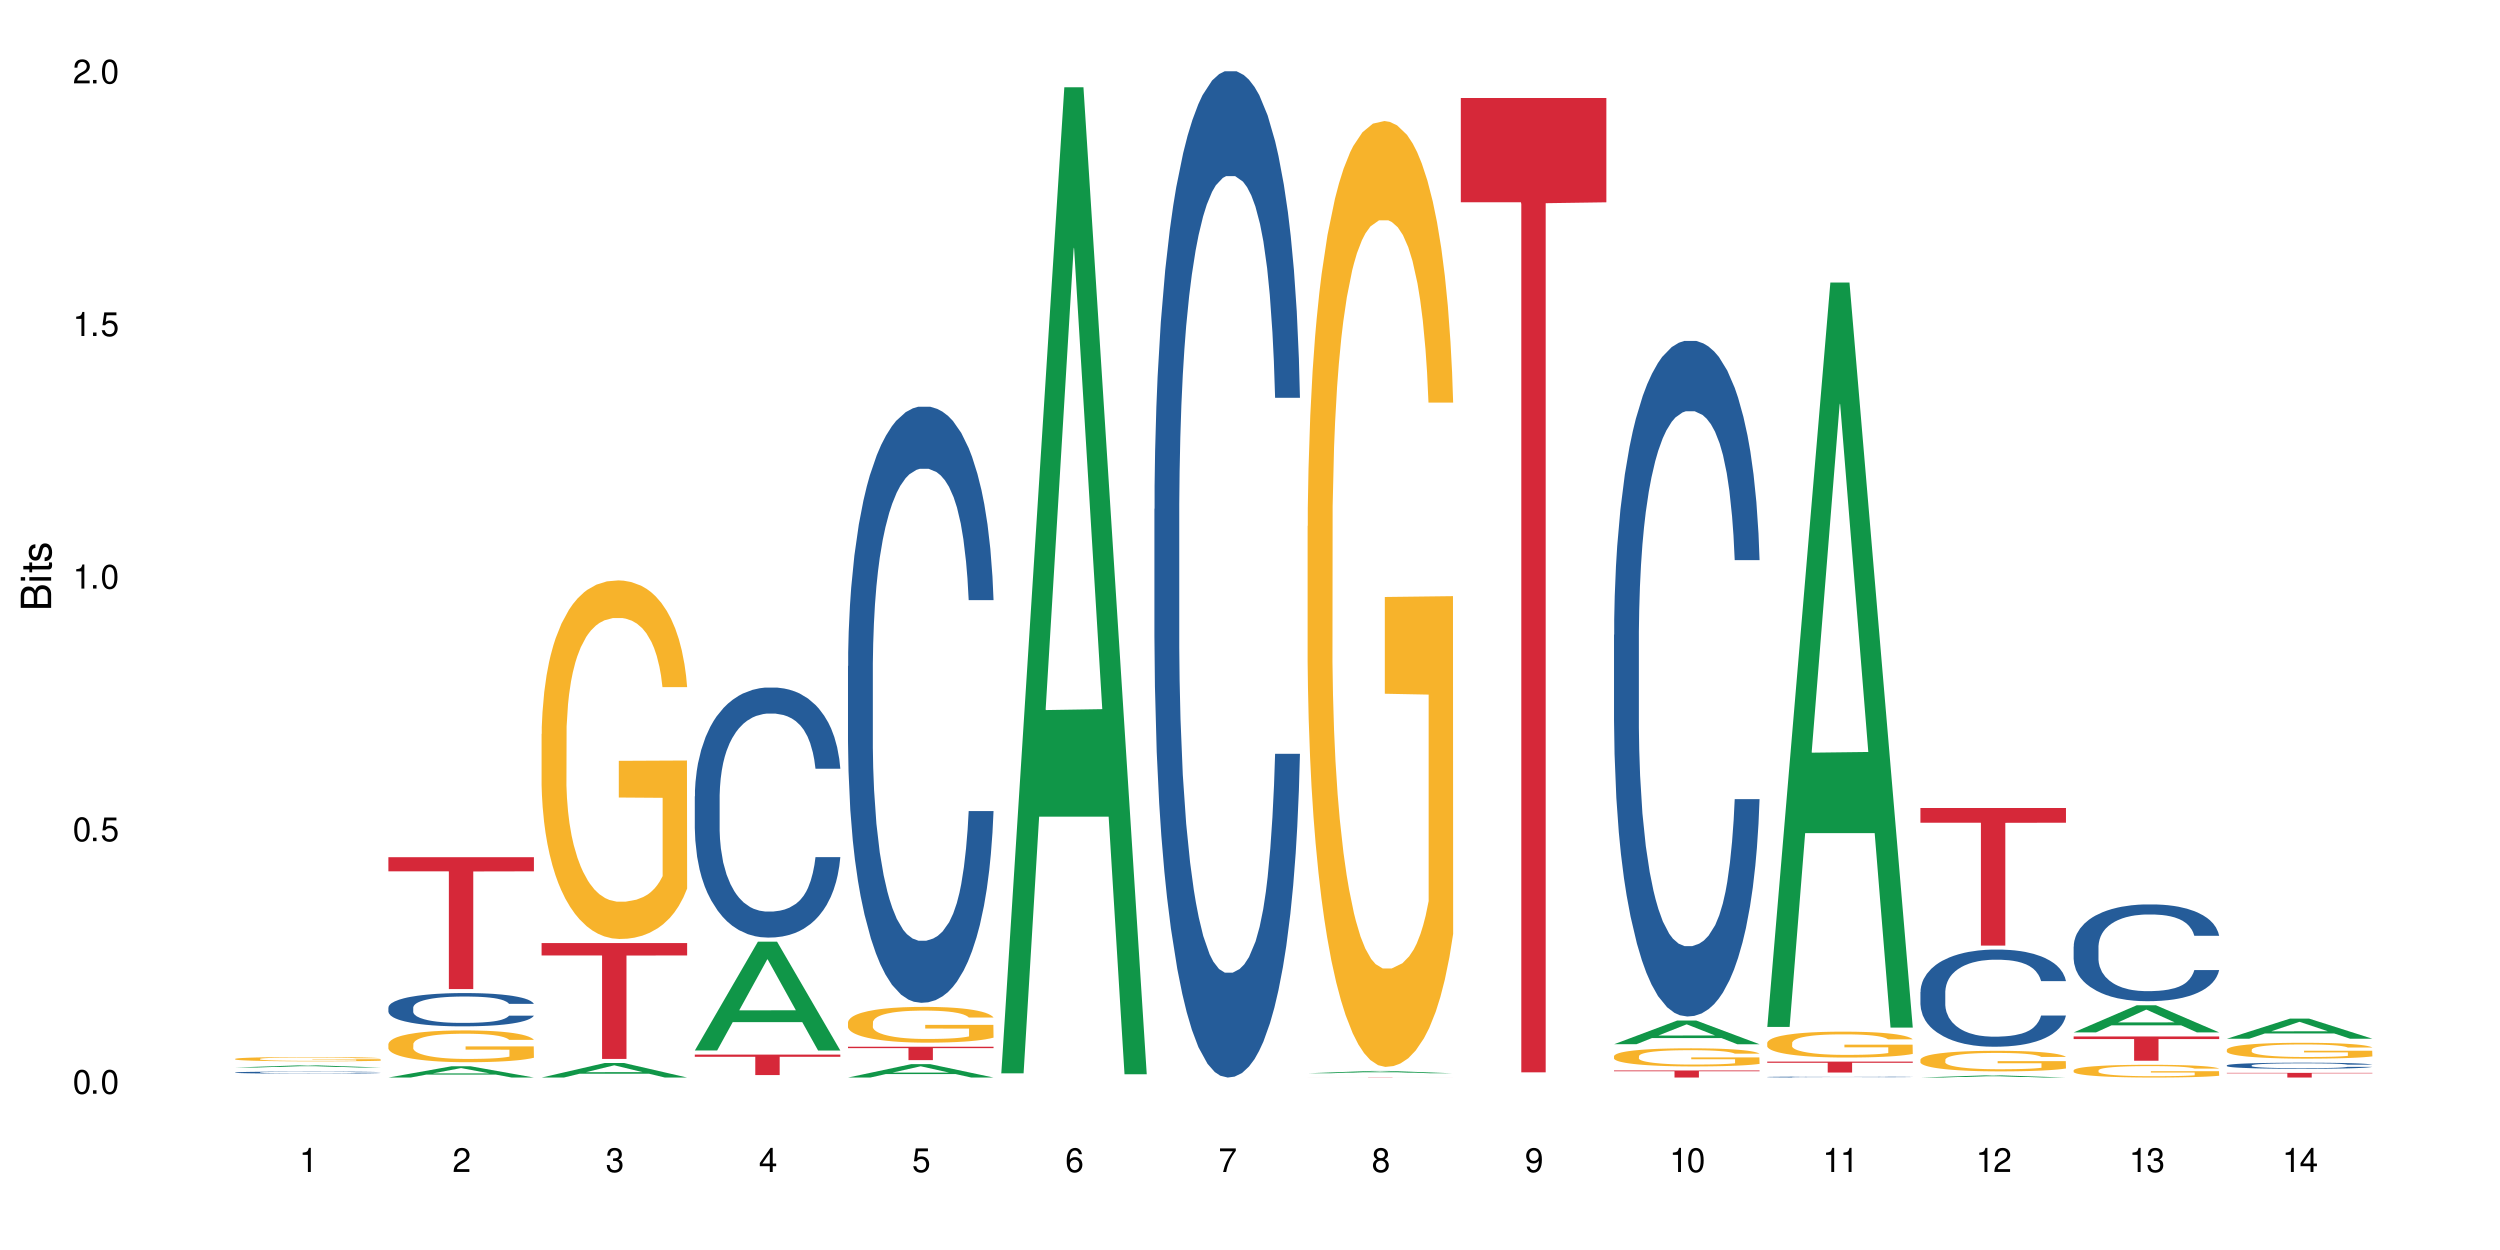 <?xml version="1.0" encoding="UTF-8"?>
<svg xmlns="http://www.w3.org/2000/svg" xmlns:xlink="http://www.w3.org/1999/xlink" width="720" height="360" viewBox="0 0 720 360">
<defs>
<g>
<g id="glyph-0-0">
</g>
<g id="glyph-0-1">
<path d="M 2.641 -6.938 C 2 -6.938 1.422 -6.656 1.078 -6.172 C 0.641 -5.562 0.406 -4.641 0.406 -3.359 C 0.406 -1.016 1.188 0.219 2.641 0.219 C 4.078 0.219 4.859 -1.016 4.859 -3.297 C 4.859 -4.641 4.656 -5.547 4.203 -6.172 C 3.844 -6.656 3.281 -6.938 2.641 -6.938 Z M 2.641 -6.188 C 3.547 -6.188 4 -5.25 4 -3.375 C 4 -1.406 3.562 -0.484 2.625 -0.484 C 1.734 -0.484 1.281 -1.438 1.281 -3.344 C 1.281 -5.25 1.734 -6.188 2.641 -6.188 Z M 2.641 -6.188 "/>
</g>
<g id="glyph-0-2">
<path d="M 1.828 -1 L 0.828 -1 L 0.828 0 L 1.828 0 Z M 1.828 -1 "/>
</g>
<g id="glyph-0-3">
<path d="M 4.562 -6.797 L 1.062 -6.797 L 0.547 -3.094 L 1.328 -3.094 C 1.719 -3.562 2.047 -3.734 2.578 -3.734 C 3.484 -3.734 4.062 -3.109 4.062 -2.094 C 4.062 -1.125 3.484 -0.531 2.578 -0.531 C 1.828 -0.531 1.375 -0.906 1.188 -1.672 L 0.328 -1.672 C 0.453 -1.109 0.547 -0.844 0.75 -0.594 C 1.125 -0.078 1.828 0.219 2.594 0.219 C 3.969 0.219 4.922 -0.781 4.922 -2.219 C 4.922 -3.562 4.031 -4.484 2.719 -4.484 C 2.25 -4.484 1.859 -4.359 1.469 -4.062 L 1.734 -5.969 L 4.562 -5.969 Z M 4.562 -6.797 "/>
</g>
<g id="glyph-0-4">
<path d="M 2.484 -4.938 L 2.484 0 L 3.328 0 L 3.328 -6.938 L 2.766 -6.938 C 2.469 -5.875 2.281 -5.734 0.984 -5.562 L 0.984 -4.938 Z M 2.484 -4.938 "/>
</g>
<g id="glyph-0-5">
<path d="M 4.859 -0.828 L 1.281 -0.828 C 1.359 -1.406 1.672 -1.781 2.5 -2.281 L 3.469 -2.828 C 4.406 -3.344 4.906 -4.062 4.906 -4.906 C 4.906 -5.484 4.672 -6.031 4.266 -6.406 C 3.859 -6.766 3.375 -6.938 2.719 -6.938 C 1.859 -6.938 1.219 -6.625 0.844 -6.031 C 0.609 -5.672 0.5 -5.234 0.484 -4.531 L 1.328 -4.531 C 1.359 -5.016 1.406 -5.281 1.531 -5.516 C 1.75 -5.938 2.188 -6.203 2.703 -6.203 C 3.469 -6.203 4.031 -5.641 4.031 -4.891 C 4.031 -4.344 3.719 -3.859 3.125 -3.516 L 2.234 -3 C 0.812 -2.172 0.406 -1.531 0.328 -0.016 L 4.859 -0.016 Z M 4.859 -0.828 "/>
</g>
<g id="glyph-0-6">
<path d="M 2.125 -3.188 L 2.578 -3.188 C 3.5 -3.188 3.984 -2.766 3.984 -1.922 C 3.984 -1.062 3.469 -0.531 2.594 -0.531 C 1.656 -0.531 1.203 -1 1.156 -2.016 L 0.312 -2.016 C 0.344 -1.453 0.438 -1.094 0.609 -0.781 C 0.953 -0.109 1.625 0.219 2.547 0.219 C 3.953 0.219 4.859 -0.625 4.859 -1.938 C 4.859 -2.828 4.516 -3.297 3.703 -3.594 C 4.344 -3.844 4.656 -4.328 4.656 -5.031 C 4.656 -6.219 3.875 -6.938 2.578 -6.938 C 1.203 -6.938 0.484 -6.172 0.453 -4.703 L 1.297 -4.703 C 1.312 -5.125 1.344 -5.359 1.453 -5.578 C 1.641 -5.969 2.062 -6.203 2.594 -6.203 C 3.344 -6.203 3.797 -5.75 3.797 -5 C 3.797 -4.516 3.609 -4.219 3.25 -4.047 C 3.016 -3.953 2.703 -3.922 2.125 -3.906 Z M 2.125 -3.188 "/>
</g>
<g id="glyph-0-7">
<path d="M 3.141 -1.672 L 3.141 0 L 3.984 0 L 3.984 -1.672 L 4.984 -1.672 L 4.984 -2.438 L 3.984 -2.438 L 3.984 -6.938 L 3.359 -6.938 L 0.266 -2.578 L 0.266 -1.672 Z M 3.141 -2.438 L 1 -2.438 L 3.141 -5.5 Z M 3.141 -2.438 "/>
</g>
<g id="glyph-0-8">
<path d="M 4.781 -5.125 C 4.609 -6.266 3.891 -6.938 2.844 -6.938 C 2.094 -6.938 1.422 -6.578 1.031 -5.953 C 0.594 -5.266 0.406 -4.422 0.406 -3.172 C 0.406 -2 0.578 -1.25 0.984 -0.641 C 1.359 -0.078 1.953 0.219 2.703 0.219 C 3.984 0.219 4.922 -0.75 4.922 -2.094 C 4.922 -3.375 4.062 -4.281 2.844 -4.281 C 2.172 -4.281 1.641 -4.031 1.281 -3.516 C 1.281 -5.234 1.828 -6.188 2.797 -6.188 C 3.391 -6.188 3.797 -5.797 3.938 -5.125 Z M 2.734 -3.531 C 3.547 -3.531 4.062 -2.953 4.062 -2.031 C 4.062 -1.156 3.484 -0.531 2.703 -0.531 C 1.922 -0.531 1.328 -1.188 1.328 -2.078 C 1.328 -2.938 1.906 -3.531 2.734 -3.531 Z M 2.734 -3.531 "/>
</g>
<g id="glyph-0-9">
<path d="M 4.984 -6.797 L 0.438 -6.797 L 0.438 -5.969 L 4.109 -5.969 C 2.5 -3.656 1.828 -2.234 1.328 0 L 2.219 0 C 2.594 -2.172 3.453 -4.047 4.984 -6.094 Z M 4.984 -6.797 "/>
</g>
<g id="glyph-0-10">
<path d="M 3.75 -3.656 C 4.469 -4.094 4.688 -4.438 4.688 -5.078 C 4.688 -6.172 3.844 -6.938 2.641 -6.938 C 1.438 -6.938 0.594 -6.172 0.594 -5.094 C 0.594 -4.438 0.812 -4.094 1.516 -3.656 C 0.734 -3.266 0.359 -2.703 0.359 -1.922 C 0.359 -0.656 1.281 0.219 2.641 0.219 C 3.984 0.219 4.922 -0.656 4.922 -1.922 C 4.922 -2.703 4.531 -3.266 3.75 -3.656 Z M 2.641 -6.188 C 3.359 -6.188 3.812 -5.75 3.812 -5.062 C 3.812 -4.406 3.344 -3.984 2.641 -3.984 C 1.922 -3.984 1.453 -4.406 1.453 -5.078 C 1.453 -5.75 1.922 -6.188 2.641 -6.188 Z M 2.641 -3.266 C 3.484 -3.266 4.062 -2.719 4.062 -1.906 C 4.062 -1.078 3.484 -0.531 2.625 -0.531 C 1.797 -0.531 1.219 -1.094 1.219 -1.906 C 1.219 -2.719 1.781 -3.266 2.641 -3.266 Z M 2.641 -3.266 "/>
</g>
<g id="glyph-0-11">
<path d="M 0.516 -1.578 C 0.672 -0.453 1.406 0.219 2.438 0.219 C 3.188 0.219 3.859 -0.141 4.266 -0.766 C 4.688 -1.453 4.891 -2.297 4.891 -3.547 C 4.891 -4.719 4.703 -5.453 4.312 -6.078 C 3.938 -6.641 3.344 -6.938 2.594 -6.938 C 1.297 -6.938 0.359 -5.969 0.359 -4.625 C 0.359 -3.344 1.234 -2.453 2.453 -2.453 C 3.094 -2.453 3.578 -2.672 4.016 -3.203 C 4 -1.484 3.469 -0.531 2.5 -0.531 C 1.906 -0.531 1.484 -0.906 1.359 -1.578 Z M 2.578 -6.203 C 3.375 -6.203 3.969 -5.531 3.969 -4.641 C 3.969 -3.797 3.391 -3.188 2.547 -3.188 C 1.734 -3.188 1.234 -3.766 1.234 -4.688 C 1.234 -5.562 1.797 -6.203 2.578 -6.203 Z M 2.578 -6.203 "/>
</g>
<g id="glyph-1-0">
</g>
<g id="glyph-1-1">
<path d="M 0 -0.953 L 0 -4.891 C 0 -5.719 -0.234 -6.344 -0.734 -6.797 C -1.188 -7.234 -1.812 -7.469 -2.5 -7.469 C -3.547 -7.469 -4.188 -7 -4.625 -5.875 C -4.984 -6.688 -5.625 -7.094 -6.531 -7.094 C -7.172 -7.094 -7.734 -6.859 -8.141 -6.391 C -8.562 -5.922 -8.75 -5.344 -8.75 -4.5 L -8.75 -0.953 Z M -4.984 -2.062 L -7.766 -2.062 L -7.766 -4.219 C -7.766 -4.844 -7.688 -5.203 -7.453 -5.5 C -7.219 -5.812 -6.859 -5.969 -6.375 -5.969 C -5.891 -5.969 -5.531 -5.812 -5.297 -5.5 C -5.062 -5.203 -4.984 -4.844 -4.984 -4.219 Z M -0.984 -2.062 L -4 -2.062 L -4 -4.781 C -4 -5.766 -3.438 -6.359 -2.484 -6.359 C -1.547 -6.359 -0.984 -5.766 -0.984 -4.781 Z M -0.984 -2.062 "/>
</g>
<g id="glyph-1-2">
<path d="M -6.281 -1.797 L -6.281 -0.797 L 0 -0.797 L 0 -1.797 Z M -8.75 -1.797 L -8.75 -0.797 L -7.484 -0.797 L -7.484 -1.797 Z M -8.75 -1.797 "/>
</g>
<g id="glyph-1-3">
<path d="M -6.281 -3.047 L -6.281 -2.016 L -8.016 -2.016 L -8.016 -1.016 L -6.281 -1.016 L -6.281 -0.172 L -5.469 -0.172 L -5.469 -1.016 L -0.719 -1.016 C -0.078 -1.016 0.281 -1.453 0.281 -2.234 C 0.281 -2.5 0.25 -2.719 0.188 -3.047 L -0.641 -3.047 C -0.609 -2.906 -0.594 -2.766 -0.594 -2.562 C -0.594 -2.141 -0.719 -2.016 -1.156 -2.016 L -5.469 -2.016 L -5.469 -3.047 Z M -6.281 -3.047 "/>
</g>
<g id="glyph-1-4">
<path d="M -4.531 -5.25 C -5.766 -5.25 -6.469 -4.422 -6.469 -2.969 C -6.469 -1.516 -5.719 -0.562 -4.547 -0.562 C -3.562 -0.562 -3.094 -1.062 -2.734 -2.562 L -2.516 -3.484 C -2.344 -4.188 -2.094 -4.469 -1.641 -4.469 C -1.047 -4.469 -0.641 -3.875 -0.641 -3 C -0.641 -2.453 -0.797 -2 -1.062 -1.75 C -1.25 -1.594 -1.422 -1.531 -1.875 -1.469 L -1.875 -0.406 C -0.422 -0.453 0.281 -1.266 0.281 -2.922 C 0.281 -4.5 -0.5 -5.516 -1.719 -5.516 C -2.656 -5.516 -3.172 -4.984 -3.469 -3.734 L -3.703 -2.766 C -3.891 -1.953 -4.156 -1.609 -4.594 -1.609 C -5.188 -1.609 -5.547 -2.125 -5.547 -2.938 C -5.547 -3.75 -5.203 -4.172 -4.531 -4.203 Z M -4.531 -5.25 "/>
</g>
</g>
</defs>
<rect x="-72" y="-36" width="864" height="432" fill="rgb(100%, 100%, 100%)" fill-opacity="1"/>
<path fill-rule="nonzero" fill="rgb(6.275%, 58.824%, 28.235%)" fill-opacity="1" d="M 67.73 307.445 L 67.777 307.445 L 85.914 306.828 L 91.422 306.828 L 109.648 307.445 L 103.242 307.445 L 98.676 307.285 L 78.656 307.285 L 74.18 307.445 L 67.73 307.445 L 80.582 307.219 L 96.84 307.219 L 88.734 306.93 L 88.555 306.93 L 80.539 307.219 L 80.582 307.219 Z M 67.73 307.445 "/>
<path fill-rule="nonzero" fill="rgb(14.51%, 36.078%, 60%)" fill-opacity="1" d="M 67.73 308.871 L 67.781 308.867 L 67.781 308.855 L 67.934 308.836 L 68.293 308.809 L 68.652 308.789 L 69.57 308.758 L 70.848 308.727 L 72.18 308.703 L 73.148 308.691 L 74.02 308.68 L 76.012 308.66 L 77.289 308.648 L 78.672 308.641 L 80.355 308.629 L 81.582 308.625 L 84.344 308.617 L 86.391 308.613 L 87.973 308.609 L 91.398 308.609 L 93.441 308.613 L 94.926 308.617 L 96.562 308.621 L 97.941 308.625 L 100.344 308.637 L 102.492 308.652 L 103.461 308.66 L 104.996 308.676 L 106.172 308.695 L 106.988 308.707 L 107.91 308.727 L 108.727 308.754 L 109.34 308.781 L 109.648 308.805 L 102.492 308.805 L 102.133 308.781 L 101.723 308.766 L 100.957 308.742 L 100.191 308.727 L 99.117 308.711 L 98.145 308.699 L 96.816 308.691 L 95.641 308.684 L 94.414 308.68 L 93.238 308.676 L 90.988 308.672 L 87.41 308.672 L 85.418 308.68 L 84.344 308.684 L 82.812 308.688 L 81.738 308.695 L 80.461 308.707 L 79.59 308.715 L 78.516 308.73 L 77.75 308.742 L 76.883 308.762 L 76.371 308.773 L 75.91 308.789 L 75.5 308.809 L 75.195 308.828 L 74.988 308.848 L 74.887 308.867 L 74.887 308.949 L 74.988 308.969 L 75.246 308.992 L 75.91 309.027 L 76.883 309.055 L 78.004 309.078 L 79.078 309.094 L 79.691 309.102 L 80.512 309.109 L 81.789 309.121 L 83.629 309.133 L 84.703 309.137 L 86.34 309.141 L 88.023 309.145 L 90.273 309.145 L 92.27 309.141 L 93.598 309.137 L 94.977 309.133 L 96.867 309.125 L 98.043 309.117 L 99.066 309.105 L 99.832 309.094 L 100.344 309.086 L 101.109 309.07 L 101.723 309.051 L 102.184 309.031 L 102.492 309.016 L 109.648 309.016 L 109.34 309.035 L 108.883 309.059 L 108.422 309.074 L 107.707 309.09 L 106.887 309.109 L 105.711 309.129 L 104.742 309.141 L 103.461 309.152 L 102.285 309.164 L 101.008 309.172 L 99.117 309.184 L 97.891 309.188 L 96.562 309.195 L 94.977 309.199 L 92.984 309.203 L 90.836 309.203 L 88.844 309.207 L 86.695 309.203 L 85.109 309.203 L 83.016 309.195 L 80.41 309.188 L 78.516 309.176 L 77.035 309.168 L 75.758 309.156 L 74.324 309.141 L 72.484 309.117 L 71.359 309.098 L 70.594 309.082 L 69.723 309.062 L 69.109 309.043 L 68.395 309.012 L 67.883 308.973 L 67.73 308.945 Z M 67.73 308.871 "/>
<path fill-rule="nonzero" fill="rgb(96.863%, 70.196%, 16.863%)" fill-opacity="1" d="M 67.73 304.953 L 67.781 304.949 L 67.781 304.93 L 67.988 304.875 L 68.496 304.805 L 69.164 304.746 L 69.879 304.703 L 70.34 304.68 L 71.105 304.645 L 71.77 304.617 L 73.457 304.566 L 75.602 304.52 L 76.777 304.5 L 78.109 304.48 L 80 304.457 L 80.867 304.449 L 83.527 304.434 L 86.543 304.422 L 89.863 304.418 L 91.398 304.418 L 93.496 304.422 L 96.355 304.434 L 97.992 304.445 L 99.27 304.457 L 100.602 304.473 L 102.234 304.496 L 103.77 304.523 L 104.996 304.551 L 106.223 304.586 L 107.246 304.621 L 108.113 304.66 L 108.883 304.711 L 109.34 304.75 L 109.648 304.789 L 102.543 304.789 L 102.133 304.75 L 101.672 304.719 L 100.906 304.68 L 100.141 304.652 L 99.375 304.633 L 97.941 304.602 L 96.715 304.582 L 95.18 304.566 L 93.699 304.559 L 92.012 304.551 L 90.988 304.547 L 88.281 304.547 L 85.828 304.555 L 84.395 304.566 L 83.375 304.574 L 81.941 304.59 L 81.074 304.605 L 80.562 304.613 L 79.027 304.648 L 78.004 304.684 L 77.445 304.703 L 76.727 304.738 L 76.215 304.77 L 75.652 304.812 L 75.348 304.848 L 74.938 304.926 L 74.887 305.133 L 75.039 305.176 L 75.348 305.223 L 75.758 305.262 L 76.371 305.305 L 76.984 305.34 L 78.059 305.383 L 78.977 305.414 L 79.691 305.434 L 81.074 305.461 L 81.637 305.473 L 82.965 305.492 L 84.344 305.508 L 86.031 305.523 L 87.309 305.531 L 89.355 305.535 L 91.961 305.535 L 95.027 305.527 L 96.969 305.52 L 98.301 305.512 L 99.168 305.504 L 100.242 305.488 L 101.008 305.48 L 101.723 305.465 L 102.594 305.445 L 102.594 305.176 L 89.969 305.172 L 89.969 305.047 L 109.598 305.043 L 109.648 305.488 L 108.574 305.52 L 107.246 305.551 L 105.969 305.574 L 104.637 305.594 L 102.746 305.613 L 101.215 305.629 L 98.863 305.645 L 96.715 305.652 L 94.465 305.66 L 92.473 305.664 L 88.023 305.664 L 85.777 305.656 L 83.988 305.648 L 82.352 305.637 L 80.715 305.621 L 78.672 305.598 L 77.34 305.578 L 75.961 305.555 L 74.582 305.523 L 73.355 305.496 L 72.535 305.469 L 71.719 305.441 L 70.848 305.41 L 70.031 305.371 L 69.418 305.336 L 68.855 305.297 L 68.445 305.258 L 68.039 305.207 L 67.832 305.164 L 67.73 305.129 Z M 67.73 304.953 "/>
<path fill-rule="nonzero" fill="rgb(6.275%, 58.824%, 28.235%)" fill-opacity="1" d="M 111.855 310.328 L 111.898 310.328 L 130.035 307.086 L 135.543 307.086 L 153.77 310.332 L 147.367 310.332 L 142.801 309.484 L 122.781 309.484 L 118.301 310.328 L 111.855 310.328 L 124.707 309.137 L 140.961 309.133 L 132.855 307.617 L 132.766 307.613 L 132.68 307.625 L 124.66 309.133 L 124.707 309.137 Z M 111.855 310.328 "/>
<path fill-rule="nonzero" fill="rgb(14.51%, 36.078%, 60%)" fill-opacity="1" d="M 111.855 290.176 L 111.906 290.168 L 111.906 289.957 L 112.059 289.625 L 112.418 289.203 L 112.773 288.914 L 113.695 288.398 L 114.973 287.898 L 116.301 287.516 L 117.273 287.285 L 118.141 287.113 L 120.137 286.789 L 121.414 286.621 L 122.793 286.473 L 124.48 286.324 L 125.707 286.234 L 128.469 286.094 L 130.512 286.035 L 132.098 286.008 L 135.523 286.008 L 137.566 286.043 L 139.047 286.086 L 140.684 286.156 L 142.066 286.234 L 144.469 286.43 L 146.613 286.672 L 147.586 286.812 L 149.117 287.086 L 150.293 287.348 L 151.113 287.574 L 152.031 287.898 L 152.852 288.293 L 153.465 288.742 L 153.77 289.117 L 146.613 289.117 L 146.258 288.766 L 145.848 288.496 L 145.082 288.137 L 144.312 287.883 L 143.242 287.629 L 142.27 287.461 L 140.941 287.297 L 139.766 287.191 L 138.539 287.113 L 137.363 287.059 L 135.113 287.008 L 132.504 287.008 L 131.535 287.023 L 129.539 287.094 L 128.469 287.156 L 126.934 287.277 L 125.859 287.391 L 124.582 287.566 L 123.715 287.715 L 122.641 287.945 L 121.875 288.145 L 121.004 288.434 L 120.492 288.652 L 120.031 288.898 L 119.625 289.188 L 119.316 289.492 L 119.113 289.816 L 119.012 290.133 L 119.012 291.492 L 119.113 291.805 L 119.367 292.176 L 120.031 292.707 L 121.004 293.172 L 122.129 293.539 L 123.203 293.805 L 123.816 293.926 L 124.633 294.066 L 125.91 294.242 L 127.75 294.418 L 128.824 294.488 L 130.461 294.559 L 132.148 294.594 L 134.398 294.594 L 136.391 294.559 L 137.719 294.512 L 139.102 294.441 L 140.992 294.293 L 142.168 294.152 L 143.188 293.988 L 143.957 293.82 L 144.469 293.68 L 145.234 293.41 L 145.848 293.113 L 146.309 292.805 L 146.613 292.508 L 153.77 292.508 L 153.465 292.859 L 153.004 293.199 L 152.543 293.453 L 151.828 293.758 L 151.012 294.031 L 149.836 294.336 L 148.863 294.539 L 147.586 294.758 L 146.41 294.926 L 145.133 295.074 L 143.242 295.25 L 142.012 295.336 L 140.684 295.414 L 139.102 295.484 L 137.105 295.547 L 134.961 295.582 L 132.965 295.59 L 130.82 295.574 L 129.234 295.539 L 127.137 295.461 L 124.531 295.301 L 122.641 295.137 L 121.156 294.969 L 119.879 294.793 L 118.449 294.559 L 116.609 294.172 L 115.484 293.875 L 114.715 293.629 L 113.848 293.285 L 113.234 292.98 L 112.52 292.488 L 112.008 291.867 L 111.855 291.387 Z M 111.855 290.176 "/>
<path fill-rule="nonzero" fill="rgb(96.863%, 70.196%, 16.863%)" fill-opacity="1" d="M 111.855 300.68 L 111.906 300.672 L 111.906 300.504 L 112.109 300.129 L 112.621 299.609 L 113.285 299.184 L 114 298.848 L 114.461 298.672 L 115.227 298.422 L 115.891 298.238 L 117.578 297.859 L 119.727 297.508 L 120.902 297.355 L 122.23 297.215 L 124.121 297.055 L 124.992 296.996 L 127.648 296.863 L 130.664 296.781 L 133.988 296.754 L 135.523 296.762 L 137.617 296.797 L 140.48 296.887 L 142.117 296.973 L 143.395 297.055 L 144.723 297.164 L 146.359 297.332 L 147.891 297.531 L 149.117 297.734 L 150.348 297.984 L 151.367 298.254 L 152.238 298.547 L 153.004 298.898 L 153.465 299.191 L 153.77 299.484 L 146.664 299.484 L 146.258 299.191 L 145.797 298.965 L 145.031 298.688 L 144.262 298.488 L 143.496 298.328 L 142.066 298.109 L 140.84 297.977 L 139.305 297.859 L 137.82 297.785 L 136.137 297.734 L 135.113 297.719 L 132.402 297.719 L 129.949 297.777 L 128.52 297.844 L 127.496 297.91 L 126.066 298.035 L 125.195 298.137 L 124.684 298.203 L 123.152 298.461 L 122.129 298.695 L 121.566 298.855 L 120.852 299.105 L 120.34 299.332 L 119.777 299.668 L 119.469 299.918 L 119.062 300.488 L 119.012 301.996 L 119.164 302.316 L 119.469 302.656 L 119.879 302.961 L 120.492 303.277 L 121.105 303.52 L 122.18 303.848 L 123.102 304.066 L 123.816 304.207 L 125.195 304.434 L 125.758 304.508 L 127.086 304.66 L 128.469 304.777 L 130.152 304.875 L 131.434 304.926 L 133.477 304.969 L 136.082 304.969 L 139.152 304.918 L 141.094 304.852 L 142.422 304.785 L 143.293 304.727 L 144.363 304.633 L 145.133 304.551 L 145.848 304.457 L 146.715 304.316 L 146.715 302.316 L 134.09 302.305 L 134.09 301.367 L 153.719 301.359 L 153.77 304.633 L 152.699 304.859 L 151.367 305.078 L 150.09 305.246 L 148.762 305.387 L 146.871 305.547 L 145.336 305.648 L 142.984 305.766 L 140.84 305.84 L 138.59 305.891 L 136.594 305.914 L 134.242 305.922 L 132.148 305.906 L 129.898 305.855 L 128.109 305.789 L 126.473 305.707 L 124.84 305.598 L 122.793 305.422 L 121.465 305.277 L 120.082 305.102 L 118.703 304.895 L 117.477 304.668 L 116.66 304.492 L 115.84 304.289 L 114.973 304.039 L 114.152 303.754 L 113.539 303.496 L 112.98 303.203 L 112.57 302.926 L 112.16 302.551 L 111.957 302.246 L 111.855 301.988 Z M 111.855 300.68 "/>
<path fill-rule="nonzero" fill="rgb(83.922%, 15.686%, 22.353%)" fill-opacity="1" d="M 111.855 246.879 L 153.77 246.879 L 153.77 250.941 L 136.301 250.98 L 136.301 284.844 L 129.273 284.844 L 129.273 251.016 L 129.172 250.941 L 111.855 250.941 Z M 111.855 246.879 "/>
<path fill-rule="nonzero" fill="rgb(6.275%, 58.824%, 28.235%)" fill-opacity="1" d="M 155.977 310.328 L 156.023 310.324 L 174.16 306.141 L 179.668 306.141 L 197.895 310.332 L 191.488 310.332 L 186.922 309.238 L 166.902 309.238 L 162.426 310.328 L 155.977 310.328 L 168.828 308.785 L 185.086 308.781 L 176.98 306.824 L 176.891 306.82 L 176.801 306.832 L 168.785 308.781 L 168.828 308.785 Z M 155.977 310.328 "/>
<path fill-rule="nonzero" fill="rgb(96.863%, 70.196%, 16.863%)" fill-opacity="1" d="M 155.977 211.387 L 156.027 211.289 L 156.027 209.406 L 156.234 205.16 L 156.742 199.312 L 157.41 194.504 L 158.125 190.73 L 158.582 188.75 L 159.352 185.918 L 160.016 183.844 L 161.703 179.598 L 163.848 175.637 L 165.023 173.941 L 166.355 172.336 L 168.246 170.543 L 169.113 169.883 L 171.773 168.375 L 174.789 167.434 L 178.109 167.148 L 179.645 167.242 L 181.742 167.621 L 184.602 168.66 L 186.238 169.602 L 187.516 170.543 L 188.848 171.77 L 190.48 173.656 L 192.016 175.922 L 193.242 178.184 L 194.469 181.016 L 195.492 184.031 L 196.359 187.332 L 197.129 191.297 L 197.586 194.598 L 197.895 197.898 L 190.789 197.898 L 190.379 194.598 L 189.918 192.051 L 189.152 188.938 L 188.387 186.672 L 187.617 184.883 L 186.188 182.43 L 184.961 180.922 L 183.426 179.598 L 181.945 178.75 L 180.258 178.184 L 179.234 177.996 L 176.527 177.996 L 174.074 178.656 L 172.641 179.41 L 171.617 180.164 L 170.188 181.582 L 169.32 182.711 L 168.809 183.465 L 167.273 186.391 L 166.25 189.031 L 165.688 190.824 L 164.973 193.652 L 164.461 196.199 L 163.898 199.973 L 163.594 202.801 L 163.184 209.215 L 163.133 226.195 L 163.285 229.777 L 163.594 233.645 L 164.004 237.039 L 164.617 240.625 L 165.23 243.359 L 166.305 247.039 L 167.223 249.492 L 167.938 251.094 L 169.32 253.641 L 169.883 254.488 L 171.211 256.188 L 172.59 257.508 L 174.277 258.641 L 175.555 259.207 L 177.602 259.676 L 180.207 259.676 L 183.273 259.109 L 185.215 258.355 L 186.547 257.602 L 187.414 256.941 L 188.488 255.902 L 189.254 254.961 L 189.969 253.922 L 190.84 252.32 L 190.84 229.777 L 178.215 229.684 L 178.215 219.121 L 197.844 219.023 L 197.895 255.902 L 196.82 258.449 L 195.492 260.902 L 194.215 262.789 L 192.883 264.395 L 190.992 266.184 L 189.461 267.316 L 187.109 268.637 L 184.961 269.484 L 182.711 270.051 L 180.719 270.336 L 178.367 270.43 L 176.27 270.242 L 174.023 269.676 L 172.234 268.922 L 170.598 267.977 L 168.961 266.75 L 166.918 264.77 L 165.586 263.168 L 164.207 261.188 L 162.828 258.828 L 161.602 256.281 L 160.781 254.301 L 159.965 252.039 L 159.094 249.207 L 158.277 246 L 157.664 243.078 L 157.102 239.777 L 156.691 236.664 L 156.285 232.418 L 156.078 229.023 L 155.977 226.098 Z M 155.977 211.387 "/>
<path fill-rule="nonzero" fill="rgb(83.922%, 15.686%, 22.353%)" fill-opacity="1" d="M 155.977 271.594 L 197.895 271.594 L 197.895 275.168 L 180.426 275.199 L 180.426 304.977 L 173.395 304.977 L 173.395 275.23 L 173.293 275.168 L 155.977 275.168 Z M 155.977 271.594 "/>
<path fill-rule="nonzero" fill="rgb(6.275%, 58.824%, 28.235%)" fill-opacity="1" d="M 200.102 302.527 L 200.145 302.496 L 218.281 271.195 L 223.789 271.195 L 242.016 302.555 L 235.613 302.555 L 231.047 294.371 L 211.027 294.371 L 206.547 302.527 L 200.102 302.527 L 212.953 290.984 L 229.207 290.953 L 221.102 276.32 L 221.012 276.289 L 220.926 276.379 L 212.906 290.953 L 212.953 290.984 Z M 200.102 302.527 "/>
<path fill-rule="nonzero" fill="rgb(14.51%, 36.078%, 60%)" fill-opacity="1" d="M 200.102 229.352 L 200.152 229.289 L 200.152 227.707 L 200.305 225.207 L 200.664 222.047 L 201.02 219.875 L 201.941 215.992 L 203.219 212.238 L 204.547 209.344 L 205.52 207.633 L 206.387 206.316 L 208.383 203.879 L 209.66 202.629 L 211.039 201.508 L 212.727 200.391 L 213.953 199.73 L 216.715 198.68 L 218.758 198.219 L 220.344 198.02 L 223.77 198.02 L 225.812 198.285 L 227.293 198.613 L 228.93 199.141 L 230.312 199.73 L 232.715 201.18 L 234.859 203.023 L 235.832 204.078 L 237.363 206.117 L 238.539 208.09 L 239.359 209.805 L 240.277 212.238 L 241.098 215.199 L 241.711 218.559 L 242.016 221.387 L 234.859 221.387 L 234.504 218.754 L 234.094 216.715 L 233.328 214.016 L 232.559 212.105 L 231.488 210.199 L 230.516 208.949 L 229.188 207.695 L 228.012 206.906 L 226.785 206.316 L 225.609 205.918 L 223.359 205.523 L 220.75 205.523 L 219.781 205.656 L 217.785 206.184 L 216.715 206.645 L 215.18 207.566 L 214.105 208.422 L 212.828 209.738 L 211.961 210.855 L 210.887 212.566 L 210.117 214.082 L 209.25 216.254 L 208.738 217.898 L 208.277 219.742 L 207.871 221.914 L 207.562 224.219 L 207.359 226.652 L 207.258 229.023 L 207.258 239.227 L 207.359 241.598 L 207.613 244.359 L 208.277 248.375 L 209.25 251.863 L 210.375 254.629 L 211.449 256.605 L 212.062 257.527 L 212.879 258.578 L 214.156 259.895 L 215.996 261.211 L 217.07 261.738 L 218.707 262.266 L 220.395 262.527 L 222.645 262.527 L 224.637 262.266 L 225.965 261.938 L 227.348 261.41 L 229.238 260.289 L 230.414 259.238 L 231.434 257.988 L 232.203 256.734 L 232.715 255.684 L 233.48 253.641 L 234.094 251.402 L 234.555 249.102 L 234.859 246.863 L 242.016 246.863 L 241.711 249.496 L 241.25 252.062 L 240.789 253.973 L 240.074 256.273 L 239.258 258.316 L 238.082 260.621 L 237.109 262.133 L 235.832 263.781 L 234.656 265.031 L 233.379 266.148 L 231.488 267.465 L 230.258 268.125 L 228.93 268.715 L 227.348 269.242 L 225.352 269.703 L 223.207 269.969 L 221.211 270.031 L 219.066 269.902 L 217.48 269.637 L 215.383 269.047 L 212.777 267.859 L 210.887 266.609 L 209.402 265.359 L 208.125 264.043 L 206.695 262.266 L 204.855 259.367 L 203.73 257.133 L 202.961 255.289 L 202.094 252.723 L 201.48 250.418 L 200.766 246.73 L 200.254 242.059 L 200.102 238.438 Z M 200.102 229.352 "/>
<path fill-rule="nonzero" fill="rgb(83.922%, 15.686%, 22.353%)" fill-opacity="1" d="M 200.102 303.719 L 242.016 303.719 L 242.016 304.352 L 224.547 304.355 L 224.547 309.625 L 217.52 309.625 L 217.52 304.363 L 217.418 304.352 L 200.102 304.352 Z M 200.102 303.719 "/>
<path fill-rule="nonzero" fill="rgb(6.275%, 58.824%, 28.235%)" fill-opacity="1" d="M 244.223 310.328 L 244.27 310.324 L 262.406 306.477 L 267.914 306.477 L 286.141 310.332 L 279.734 310.332 L 275.168 309.324 L 255.148 309.324 L 250.672 310.328 L 244.223 310.328 L 257.074 308.91 L 273.332 308.906 L 265.227 307.105 L 265.137 307.102 L 265.047 307.113 L 257.031 308.906 L 257.074 308.91 Z M 244.223 310.328 "/>
<path fill-rule="nonzero" fill="rgb(14.51%, 36.078%, 60%)" fill-opacity="1" d="M 244.223 191.832 L 244.273 191.676 L 244.273 187.91 L 244.426 181.945 L 244.785 174.414 L 245.145 169.234 L 246.062 159.977 L 247.34 151.031 L 248.672 144.125 L 249.641 140.047 L 250.512 136.906 L 252.504 131.102 L 253.781 128.117 L 255.164 125.449 L 256.848 122.781 L 258.074 121.215 L 260.836 118.703 L 262.883 117.605 L 264.465 117.133 L 267.891 117.133 L 269.934 117.762 L 271.418 118.547 L 273.055 119.801 L 274.434 121.215 L 276.836 124.664 L 278.984 129.059 L 279.953 131.57 L 281.488 136.438 L 282.664 141.145 L 283.48 145.223 L 284.402 151.031 L 285.219 158.094 L 285.832 166.098 L 286.141 172.844 L 278.984 172.844 L 278.625 166.566 L 278.215 161.703 L 277.449 155.266 L 276.684 150.715 L 275.609 146.164 L 274.637 143.184 L 273.309 140.203 L 272.133 138.32 L 270.906 136.906 L 269.73 135.965 L 267.48 135.023 L 264.875 135.023 L 263.902 135.336 L 261.91 136.594 L 260.836 137.691 L 259.305 139.887 L 258.23 141.93 L 256.953 145.066 L 256.082 147.734 L 255.008 151.816 L 254.242 155.426 L 253.371 160.602 L 252.863 164.527 L 252.402 168.922 L 251.992 174.098 L 251.688 179.594 L 251.48 185.398 L 251.379 191.047 L 251.379 215.371 L 251.48 221.023 L 251.738 227.613 L 252.402 237.188 L 253.371 245.504 L 254.496 252.094 L 255.57 256.801 L 256.184 259 L 257.004 261.512 L 258.281 264.648 L 260.121 267.789 L 261.195 269.043 L 262.828 270.297 L 264.516 270.926 L 266.766 270.926 L 268.758 270.297 L 270.09 269.512 L 271.469 268.258 L 273.359 265.59 L 274.535 263.078 L 275.559 260.098 L 276.324 257.117 L 276.836 254.605 L 277.602 249.742 L 278.215 244.406 L 278.676 238.91 L 278.984 233.578 L 286.141 233.578 L 285.832 239.855 L 285.371 245.973 L 284.914 250.523 L 284.195 256.016 L 283.379 260.883 L 282.203 266.375 L 281.23 269.984 L 279.953 273.906 L 278.777 276.891 L 277.5 279.559 L 275.609 282.695 L 274.383 284.266 L 273.055 285.676 L 271.469 286.934 L 269.477 288.031 L 267.328 288.66 L 265.336 288.816 L 263.188 288.504 L 261.602 287.875 L 259.508 286.461 L 256.898 283.637 L 255.008 280.656 L 253.527 277.676 L 252.25 274.535 L 250.816 270.297 L 248.977 263.395 L 247.852 258.059 L 247.086 253.664 L 246.215 247.543 L 245.602 242.051 L 244.887 233.262 L 244.375 222.121 L 244.223 213.488 Z M 244.223 191.832 "/>
<path fill-rule="nonzero" fill="rgb(96.863%, 70.196%, 16.863%)" fill-opacity="1" d="M 244.223 294.398 L 244.273 294.387 L 244.273 294.199 L 244.477 293.773 L 244.988 293.191 L 245.652 292.711 L 246.371 292.336 L 246.828 292.137 L 247.598 291.855 L 248.262 291.648 L 249.949 291.223 L 252.094 290.828 L 253.27 290.656 L 254.602 290.496 L 256.492 290.32 L 257.359 290.254 L 260.02 290.102 L 263.035 290.008 L 266.355 289.98 L 267.891 289.988 L 269.988 290.027 L 272.848 290.129 L 274.484 290.227 L 275.762 290.32 L 277.094 290.441 L 278.727 290.629 L 280.262 290.855 L 281.488 291.082 L 282.715 291.363 L 283.738 291.664 L 284.605 291.996 L 285.371 292.391 L 285.832 292.719 L 286.141 293.051 L 279.035 293.051 L 278.625 292.719 L 278.164 292.465 L 277.398 292.156 L 276.633 291.93 L 275.863 291.75 L 274.434 291.504 L 273.207 291.355 L 271.672 291.223 L 270.191 291.137 L 268.504 291.082 L 267.48 291.062 L 264.773 291.062 L 262.32 291.129 L 260.887 291.203 L 259.863 291.281 L 258.434 291.422 L 257.566 291.535 L 257.055 291.609 L 255.52 291.902 L 254.496 292.164 L 253.934 292.344 L 253.219 292.625 L 252.707 292.879 L 252.145 293.258 L 251.84 293.539 L 251.43 294.18 L 251.379 295.875 L 251.531 296.234 L 251.84 296.617 L 252.25 296.957 L 252.863 297.316 L 253.477 297.59 L 254.547 297.957 L 255.469 298.199 L 256.184 298.359 L 257.566 298.617 L 258.129 298.699 L 259.457 298.871 L 260.836 299 L 262.523 299.113 L 263.801 299.172 L 265.848 299.219 L 268.453 299.219 L 271.52 299.16 L 273.461 299.086 L 274.793 299.012 L 275.66 298.945 L 276.734 298.84 L 277.5 298.746 L 278.215 298.645 L 279.086 298.484 L 279.086 296.234 L 266.461 296.223 L 266.461 295.168 L 286.09 295.16 L 286.141 298.84 L 285.066 299.094 L 283.738 299.34 L 282.461 299.527 L 281.129 299.688 L 279.238 299.867 L 277.707 299.98 L 275.355 300.113 L 273.207 300.199 L 270.957 300.254 L 268.965 300.281 L 266.613 300.293 L 264.516 300.273 L 262.27 300.215 L 260.477 300.141 L 258.844 300.047 L 257.207 299.926 L 255.164 299.727 L 253.832 299.566 L 252.453 299.367 L 251.074 299.133 L 249.848 298.879 L 249.027 298.68 L 248.211 298.457 L 247.34 298.172 L 246.523 297.852 L 245.91 297.562 L 245.348 297.23 L 244.938 296.922 L 244.531 296.496 L 244.324 296.156 L 244.223 295.867 Z M 244.223 294.398 "/>
<path fill-rule="nonzero" fill="rgb(83.922%, 15.686%, 22.353%)" fill-opacity="1" d="M 244.223 301.457 L 286.141 301.457 L 286.141 301.867 L 268.672 301.871 L 268.672 305.312 L 261.641 305.312 L 261.641 301.875 L 261.539 301.867 L 244.223 301.867 Z M 244.223 301.457 "/>
<path fill-rule="nonzero" fill="rgb(6.275%, 58.824%, 28.235%)" fill-opacity="1" d="M 288.348 309.129 L 288.391 308.863 L 306.527 25.137 L 312.035 25.137 L 330.262 309.398 L 323.859 309.398 L 319.289 235.195 L 299.273 235.195 L 294.793 309.129 L 288.348 309.129 L 301.199 204.5 L 317.453 204.234 L 309.348 71.578 L 309.258 71.312 L 309.172 72.113 L 301.152 204.234 L 301.199 204.5 Z M 288.348 309.129 "/>
<path fill-rule="nonzero" fill="rgb(14.51%, 36.078%, 60%)" fill-opacity="1" d="M 332.469 146.621 L 332.52 146.355 L 332.52 140 L 332.672 129.934 L 333.031 117.215 L 333.391 108.477 L 334.309 92.844 L 335.586 77.746 L 336.918 66.09 L 337.887 59.203 L 338.758 53.902 L 340.75 44.102 L 342.027 39.07 L 343.406 34.566 L 345.094 30.062 L 346.32 27.414 L 349.082 23.176 L 351.129 21.32 L 352.711 20.527 L 356.137 20.527 L 358.18 21.586 L 359.664 22.91 L 361.301 25.031 L 362.68 27.414 L 365.082 33.242 L 367.23 40.66 L 368.199 44.898 L 369.734 53.109 L 370.91 61.055 L 371.727 67.945 L 372.648 77.746 L 373.465 89.668 L 374.078 103.176 L 374.387 114.566 L 367.23 114.566 L 366.871 103.973 L 366.461 95.758 L 365.695 84.898 L 364.93 77.215 L 363.855 69.535 L 362.883 64.5 L 361.555 59.469 L 360.379 56.289 L 359.152 53.902 L 357.977 52.316 L 355.727 50.727 L 353.121 50.727 L 352.148 51.254 L 350.156 53.375 L 349.082 55.23 L 347.547 58.938 L 346.477 62.383 L 345.199 67.68 L 344.328 72.184 L 343.254 79.07 L 342.488 85.164 L 341.617 93.906 L 341.109 100.527 L 340.648 107.945 L 340.238 116.688 L 339.934 125.957 L 339.727 135.762 L 339.625 145.297 L 339.625 186.355 L 339.727 195.895 L 339.984 207.02 L 340.648 223.18 L 341.617 237.219 L 342.742 248.344 L 343.816 256.293 L 344.43 260 L 345.25 264.238 L 346.527 269.535 L 348.367 274.836 L 349.441 276.953 L 351.074 279.074 L 352.762 280.133 L 355.012 280.133 L 357.004 279.074 L 358.336 277.75 L 359.715 275.629 L 361.605 271.125 L 362.781 266.887 L 363.805 261.855 L 364.57 256.82 L 365.082 252.582 L 365.848 244.371 L 366.461 235.363 L 366.922 226.094 L 367.23 217.086 L 374.387 217.086 L 374.078 227.684 L 373.617 238.012 L 373.16 245.695 L 372.441 254.969 L 371.625 263.18 L 370.449 272.449 L 369.477 278.543 L 368.199 285.168 L 367.023 290.199 L 365.746 294.703 L 363.855 300 L 362.629 302.648 L 361.301 305.035 L 359.715 307.152 L 357.723 309.008 L 355.574 310.066 L 353.582 310.332 L 351.434 309.801 L 349.848 308.742 L 347.754 306.359 L 345.145 301.59 L 343.254 296.559 L 341.773 291.523 L 340.496 286.227 L 339.062 279.074 L 337.223 267.418 L 336.098 258.41 L 335.332 250.992 L 334.461 240.664 L 333.848 231.391 L 333.133 216.555 L 332.621 197.746 L 332.469 183.18 Z M 332.469 146.621 "/>
<path fill-rule="nonzero" fill="rgb(6.275%, 58.824%, 28.235%)" fill-opacity="1" d="M 376.594 309.109 L 376.637 309.105 L 394.773 308.438 L 400.281 308.438 L 418.508 309.109 L 412.105 309.109 L 407.535 308.934 L 387.52 308.934 L 383.039 309.109 L 376.594 309.109 L 389.445 308.859 L 405.699 308.859 L 397.594 308.547 L 397.414 308.547 L 389.398 308.859 L 389.445 308.859 Z M 376.594 309.109 "/>
<path fill-rule="nonzero" fill="rgb(96.863%, 70.196%, 16.863%)" fill-opacity="1" d="M 376.594 151.535 L 376.645 151.285 L 376.645 146.309 L 376.848 135.113 L 377.359 119.691 L 378.023 107.004 L 378.738 97.051 L 379.199 91.828 L 379.965 84.363 L 380.629 78.891 L 382.316 67.695 L 384.465 57.246 L 385.641 52.77 L 386.969 48.539 L 388.859 43.812 L 389.73 42.07 L 392.387 38.09 L 395.402 35.602 L 398.727 34.855 L 400.258 35.105 L 402.355 36.098 L 405.219 38.836 L 406.855 41.324 L 408.133 43.812 L 409.461 47.047 L 411.098 52.023 L 412.629 57.992 L 413.855 63.965 L 415.082 71.426 L 416.105 79.387 L 416.977 88.094 L 417.742 98.543 L 418.203 107.25 L 418.508 115.957 L 411.402 115.957 L 410.996 107.25 L 410.535 100.535 L 409.766 92.324 L 409 86.352 L 408.234 81.625 L 406.801 75.16 L 405.574 71.18 L 404.043 67.695 L 402.559 65.457 L 400.871 63.965 L 399.852 63.465 L 397.141 63.465 L 394.688 65.207 L 393.258 67.195 L 392.234 69.188 L 390.801 72.918 L 389.934 75.906 L 389.422 77.895 L 387.891 85.605 L 386.867 92.574 L 386.305 97.301 L 385.59 104.762 L 385.078 111.48 L 384.516 121.434 L 384.207 128.895 L 383.801 145.812 L 383.75 190.594 L 383.902 200.047 L 384.207 210.246 L 384.617 219.203 L 385.23 228.656 L 385.844 235.871 L 386.918 245.574 L 387.836 252.043 L 388.555 256.273 L 389.934 262.988 L 390.496 265.227 L 391.824 269.707 L 393.207 273.188 L 394.891 276.176 L 396.172 277.668 L 398.215 278.91 L 400.82 278.91 L 403.891 277.418 L 405.832 275.43 L 407.16 273.438 L 408.031 271.695 L 409.102 268.961 L 409.871 266.473 L 410.586 263.734 L 411.453 259.508 L 411.453 200.047 L 398.828 199.797 L 398.828 171.934 L 418.457 171.688 L 418.508 268.961 L 417.434 275.676 L 416.105 282.145 L 414.828 287.121 L 413.5 291.352 L 411.609 296.078 L 410.074 299.062 L 407.723 302.547 L 405.574 304.785 L 403.328 306.277 L 401.332 307.023 L 398.98 307.273 L 396.887 306.773 L 394.637 305.281 L 392.848 303.293 L 391.211 300.805 L 389.574 297.57 L 387.531 292.344 L 386.203 288.117 L 384.82 282.891 L 383.441 276.672 L 382.215 269.953 L 381.398 264.73 L 380.578 258.758 L 379.711 251.297 L 378.891 242.836 L 378.277 235.125 L 377.715 226.418 L 377.309 218.207 L 376.898 207.012 L 376.695 198.059 L 376.594 190.344 Z M 376.594 151.535 "/>
<path fill-rule="nonzero" fill="rgb(83.922%, 15.686%, 22.353%)" fill-opacity="1" d="M 376.594 310.273 L 418.508 310.273 L 418.508 310.277 L 401.039 310.277 L 401.039 310.332 L 394.012 310.332 L 394.012 310.277 L 376.594 310.277 Z M 376.594 310.273 "/>
<path fill-rule="nonzero" fill="rgb(83.922%, 15.686%, 22.353%)" fill-opacity="1" d="M 420.715 28.223 L 462.633 28.223 L 462.633 58.262 L 445.16 58.523 L 445.16 308.832 L 438.133 308.832 L 438.133 58.789 L 438.031 58.262 L 420.715 58.262 Z M 420.715 28.223 "/>
<path fill-rule="nonzero" fill="rgb(6.275%, 58.824%, 28.235%)" fill-opacity="1" d="M 464.836 300.738 L 464.883 300.73 L 483.02 293.918 L 488.527 293.918 L 506.754 300.746 L 500.352 300.746 L 495.781 298.965 L 475.766 298.965 L 471.285 300.738 L 464.836 300.738 L 477.691 298.227 L 493.945 298.219 L 485.84 295.035 L 485.75 295.027 L 485.66 295.047 L 477.645 298.219 L 477.691 298.227 Z M 464.836 300.738 "/>
<path fill-rule="nonzero" fill="rgb(14.51%, 36.078%, 60%)" fill-opacity="1" d="M 464.836 182.84 L 464.891 182.66 L 464.891 178.391 L 465.043 171.633 L 465.398 163.098 L 465.758 157.227 L 466.68 146.734 L 467.957 136.598 L 469.285 128.77 L 470.258 124.145 L 471.125 120.59 L 473.117 114.008 L 474.398 110.629 L 475.777 107.605 L 477.465 104.582 L 478.691 102.801 L 481.453 99.957 L 483.496 98.711 L 485.082 98.18 L 488.504 98.18 L 490.551 98.891 L 492.031 99.777 L 493.668 101.203 L 495.047 102.801 L 497.453 106.715 L 499.598 111.695 L 500.57 114.543 L 502.102 120.055 L 503.277 125.391 L 504.098 130.016 L 505.016 136.598 L 505.836 144.598 L 506.449 153.672 L 506.754 161.316 L 499.598 161.316 L 499.242 154.203 L 498.832 148.691 L 498.066 141.398 L 497.297 136.238 L 496.223 131.082 L 495.254 127.703 L 493.926 124.324 L 492.75 122.188 L 491.523 120.59 L 490.348 119.52 L 488.098 118.453 L 485.488 118.453 L 484.52 118.809 L 482.523 120.234 L 481.453 121.477 L 479.918 123.969 L 478.844 126.281 L 477.566 129.836 L 476.695 132.859 L 475.625 137.484 L 474.855 141.574 L 473.988 147.445 L 473.477 151.891 L 473.016 156.871 L 472.609 162.742 L 472.301 168.965 L 472.098 175.547 L 471.996 181.949 L 471.996 209.52 L 472.098 215.922 L 472.352 223.391 L 473.016 234.238 L 473.988 243.668 L 475.113 251.137 L 476.188 256.473 L 476.801 258.961 L 477.617 261.809 L 478.895 265.367 L 480.734 268.922 L 481.809 270.344 L 483.445 271.77 L 485.133 272.48 L 487.383 272.48 L 489.375 271.77 L 490.703 270.879 L 492.082 269.457 L 493.977 266.434 L 495.152 263.586 L 496.172 260.207 L 496.941 256.828 L 497.453 253.984 L 498.219 248.469 L 498.832 242.422 L 499.293 236.195 L 499.598 230.148 L 506.754 230.148 L 506.449 237.266 L 505.988 244.199 L 505.527 249.359 L 504.812 255.582 L 503.996 261.098 L 502.82 267.32 L 501.848 271.414 L 500.57 275.859 L 499.395 279.238 L 498.117 282.262 L 496.223 285.82 L 494.996 287.598 L 493.668 289.199 L 492.082 290.621 L 490.09 291.867 L 487.941 292.578 L 485.949 292.754 L 483.801 292.398 L 482.219 291.688 L 480.121 290.086 L 477.516 286.887 L 475.625 283.508 L 474.141 280.129 L 472.863 276.57 L 471.434 271.77 L 469.594 263.941 L 468.469 257.895 L 467.699 252.914 L 466.832 245.98 L 466.219 239.754 L 465.504 229.793 L 464.992 217.164 L 464.836 207.383 Z M 464.836 182.84 "/>
<path fill-rule="nonzero" fill="rgb(96.863%, 70.196%, 16.863%)" fill-opacity="1" d="M 464.836 304.148 L 464.891 304.145 L 464.891 304.047 L 465.094 303.832 L 465.605 303.535 L 466.27 303.293 L 466.984 303.102 L 467.445 303.004 L 468.211 302.859 L 468.875 302.754 L 470.562 302.539 L 472.711 302.34 L 473.887 302.254 L 475.215 302.172 L 477.105 302.082 L 477.977 302.047 L 480.633 301.973 L 483.648 301.922 L 486.973 301.91 L 488.504 301.914 L 490.602 301.934 L 493.465 301.984 L 495.102 302.031 L 496.379 302.082 L 497.707 302.145 L 499.344 302.238 L 500.875 302.352 L 502.102 302.469 L 503.328 302.609 L 504.352 302.762 L 505.223 302.93 L 505.988 303.133 L 506.449 303.297 L 506.754 303.465 L 499.648 303.465 L 499.242 303.297 L 498.781 303.168 L 498.012 303.012 L 497.246 302.898 L 496.48 302.805 L 495.047 302.684 L 493.82 302.605 L 492.289 302.539 L 490.805 302.496 L 489.117 302.469 L 488.098 302.457 L 485.387 302.457 L 482.934 302.492 L 481.504 302.531 L 480.48 302.566 L 479.047 302.641 L 478.18 302.695 L 477.668 302.734 L 476.137 302.883 L 475.113 303.016 L 474.551 303.105 L 473.836 303.25 L 473.324 303.379 L 472.762 303.57 L 472.453 303.715 L 472.047 304.039 L 471.996 304.898 L 472.148 305.078 L 472.453 305.273 L 472.863 305.445 L 473.477 305.629 L 474.09 305.766 L 475.164 305.953 L 476.082 306.078 L 476.801 306.156 L 478.18 306.285 L 478.742 306.328 L 480.07 306.414 L 481.453 306.484 L 483.137 306.539 L 484.418 306.57 L 486.461 306.594 L 489.066 306.594 L 492.137 306.562 L 494.078 306.527 L 495.406 306.488 L 496.277 306.453 L 497.348 306.402 L 498.117 306.355 L 498.832 306.301 L 499.699 306.219 L 499.699 305.078 L 487.074 305.074 L 487.074 304.539 L 506.703 304.535 L 506.754 306.402 L 505.68 306.531 L 504.352 306.656 L 503.074 306.75 L 501.746 306.832 L 499.855 306.922 L 498.32 306.98 L 495.969 307.047 L 493.82 307.09 L 491.574 307.117 L 489.578 307.133 L 487.227 307.137 L 485.133 307.129 L 482.883 307.098 L 481.094 307.059 L 479.457 307.012 L 477.82 306.949 L 475.777 306.852 L 474.449 306.77 L 473.066 306.668 L 471.688 306.551 L 470.461 306.422 L 469.645 306.32 L 468.824 306.207 L 467.957 306.062 L 467.137 305.898 L 466.523 305.754 L 465.961 305.586 L 465.555 305.426 L 465.145 305.211 L 464.941 305.039 L 464.836 304.895 Z M 464.836 304.148 "/>
<path fill-rule="nonzero" fill="rgb(83.922%, 15.686%, 22.353%)" fill-opacity="1" d="M 464.836 308.301 L 506.754 308.301 L 506.754 308.52 L 489.285 308.52 L 489.285 310.332 L 482.258 310.332 L 482.258 308.523 L 482.156 308.52 L 464.836 308.52 Z M 464.836 308.301 "/>
<path fill-rule="nonzero" fill="rgb(6.275%, 58.824%, 28.235%)" fill-opacity="1" d="M 508.961 295.75 L 509.004 295.547 L 527.145 81.375 L 532.652 81.375 L 550.879 295.949 L 544.473 295.949 L 539.906 239.938 L 519.887 239.938 L 515.41 295.75 L 508.961 295.75 L 521.812 216.77 L 538.07 216.566 L 529.965 116.434 L 529.875 116.23 L 529.785 116.836 L 521.77 216.566 L 521.812 216.77 Z M 508.961 295.75 "/>
<path fill-rule="nonzero" fill="rgb(14.51%, 36.078%, 60%)" fill-opacity="1" d="M 508.961 310.176 L 509.012 310.176 L 509.012 310.172 L 509.164 310.16 L 509.523 310.148 L 509.883 310.141 L 510.801 310.125 L 512.078 310.113 L 513.406 310.102 L 514.379 310.094 L 515.25 310.09 L 517.242 310.082 L 518.52 310.074 L 519.898 310.07 L 521.586 310.066 L 522.812 310.066 L 525.574 310.062 L 527.617 310.059 L 536.156 310.059 L 537.793 310.062 L 539.172 310.066 L 541.574 310.07 L 543.723 310.078 L 544.691 310.082 L 546.227 310.09 L 547.402 310.098 L 548.219 310.102 L 549.141 310.113 L 549.957 310.125 L 550.57 310.137 L 550.879 310.148 L 543.723 310.148 L 543.363 310.137 L 542.953 310.129 L 542.188 310.117 L 541.422 310.113 L 540.348 310.105 L 539.375 310.102 L 538.047 310.094 L 536.871 310.094 L 535.645 310.09 L 534.469 310.09 L 532.219 310.086 L 528.641 310.086 L 526.648 310.09 L 525.574 310.09 L 524.039 310.094 L 522.969 310.098 L 521.688 310.102 L 520.82 310.105 L 519.746 310.113 L 518.98 310.121 L 518.109 310.129 L 517.602 310.133 L 517.141 310.141 L 516.73 310.148 L 516.426 310.156 L 516.219 310.168 L 516.117 310.176 L 516.117 310.215 L 516.219 310.223 L 516.477 310.234 L 517.141 310.25 L 518.109 310.262 L 519.234 310.273 L 520.309 310.281 L 520.922 310.285 L 521.742 310.289 L 523.02 310.293 L 524.859 310.301 L 525.934 310.301 L 527.566 310.305 L 533.496 310.305 L 534.828 310.301 L 536.207 310.301 L 538.098 310.297 L 539.273 310.293 L 540.297 310.285 L 541.062 310.281 L 541.574 310.277 L 542.34 310.27 L 542.953 310.262 L 543.414 310.254 L 543.723 310.246 L 550.879 310.246 L 550.57 310.254 L 550.109 310.266 L 549.652 310.27 L 548.934 310.281 L 548.117 310.289 L 546.941 310.297 L 545.969 310.301 L 544.691 310.309 L 543.516 310.312 L 542.238 310.316 L 540.348 310.324 L 539.121 310.324 L 537.793 310.328 L 536.207 310.328 L 534.215 310.332 L 526.34 310.332 L 524.246 310.328 L 521.637 310.324 L 519.746 310.32 L 518.266 310.316 L 516.988 310.309 L 515.555 310.305 L 513.715 310.293 L 512.59 310.285 L 511.824 310.277 L 510.953 310.266 L 510.34 310.258 L 509.625 310.242 L 509.113 310.227 L 508.961 310.211 Z M 508.961 310.176 "/>
<path fill-rule="nonzero" fill="rgb(96.863%, 70.196%, 16.863%)" fill-opacity="1" d="M 508.961 300.312 L 509.012 300.305 L 509.012 300.168 L 509.215 299.863 L 509.727 299.438 L 510.391 299.09 L 511.109 298.816 L 511.566 298.676 L 512.336 298.469 L 513 298.32 L 514.688 298.016 L 516.832 297.727 L 518.008 297.605 L 519.336 297.488 L 521.23 297.359 L 522.098 297.312 L 524.758 297.203 L 527.773 297.133 L 531.094 297.113 L 532.629 297.121 L 534.723 297.148 L 537.586 297.223 L 539.223 297.293 L 540.5 297.359 L 541.828 297.449 L 543.465 297.586 L 545 297.746 L 546.227 297.91 L 547.453 298.117 L 548.477 298.336 L 549.344 298.574 L 550.109 298.859 L 550.57 299.098 L 550.879 299.336 L 543.773 299.336 L 543.363 299.098 L 542.902 298.914 L 542.137 298.688 L 541.371 298.523 L 540.602 298.395 L 539.172 298.219 L 537.945 298.109 L 536.41 298.016 L 534.93 297.953 L 533.242 297.91 L 532.219 297.898 L 529.512 297.898 L 527.055 297.945 L 525.625 298 L 524.602 298.055 L 523.172 298.156 L 522.301 298.238 L 521.793 298.293 L 520.258 298.504 L 519.234 298.695 L 518.672 298.824 L 517.957 299.031 L 517.445 299.215 L 516.883 299.488 L 516.578 299.691 L 516.168 300.156 L 516.117 301.383 L 516.27 301.641 L 516.578 301.922 L 516.988 302.164 L 517.602 302.426 L 518.215 302.621 L 519.285 302.887 L 520.207 303.066 L 520.922 303.184 L 522.301 303.367 L 522.863 303.426 L 524.195 303.551 L 525.574 303.645 L 527.262 303.727 L 528.539 303.77 L 530.582 303.801 L 533.191 303.801 L 536.258 303.762 L 538.199 303.707 L 539.531 303.652 L 540.398 303.605 L 541.473 303.531 L 542.238 303.461 L 542.953 303.387 L 543.824 303.27 L 543.824 301.641 L 531.195 301.633 L 531.195 300.871 L 550.828 300.863 L 550.879 303.531 L 549.805 303.715 L 548.477 303.891 L 547.195 304.027 L 545.867 304.145 L 543.977 304.273 L 542.441 304.355 L 540.09 304.449 L 537.945 304.512 L 535.695 304.551 L 533.703 304.574 L 531.352 304.578 L 529.254 304.566 L 527.004 304.523 L 525.215 304.469 L 523.582 304.402 L 521.945 304.312 L 519.898 304.172 L 518.57 304.055 L 517.191 303.91 L 515.812 303.742 L 514.582 303.559 L 513.766 303.414 L 512.949 303.25 L 512.078 303.047 L 511.262 302.812 L 510.648 302.602 L 510.086 302.363 L 509.676 302.137 L 509.266 301.832 L 509.062 301.586 L 508.961 301.375 Z M 508.961 300.312 "/>
<path fill-rule="nonzero" fill="rgb(83.922%, 15.686%, 22.353%)" fill-opacity="1" d="M 508.961 305.742 L 550.879 305.742 L 550.879 306.082 L 533.406 306.082 L 533.406 308.895 L 526.379 308.895 L 526.379 306.086 L 526.277 306.082 L 508.961 306.082 Z M 508.961 305.742 "/>
<path fill-rule="nonzero" fill="rgb(6.275%, 58.824%, 28.235%)" fill-opacity="1" d="M 553.082 310.332 L 553.129 310.332 L 571.266 309.723 L 576.773 309.723 L 595 310.332 L 588.598 310.332 L 584.027 310.172 L 564.012 310.172 L 559.531 310.332 L 553.082 310.332 L 565.938 310.109 L 582.191 310.105 L 574.086 309.824 L 573.996 309.82 L 573.906 309.824 L 565.891 310.105 L 565.938 310.109 Z M 553.082 310.332 "/>
<path fill-rule="nonzero" fill="rgb(14.51%, 36.078%, 60%)" fill-opacity="1" d="M 553.082 285.66 L 553.137 285.637 L 553.137 285.023 L 553.289 284.051 L 553.645 282.824 L 554.004 281.98 L 554.926 280.473 L 556.203 279.012 L 557.531 277.887 L 558.504 277.223 L 559.371 276.711 L 561.363 275.766 L 562.645 275.281 L 564.023 274.844 L 565.711 274.41 L 566.938 274.156 L 569.695 273.746 L 571.742 273.566 L 573.328 273.492 L 576.75 273.492 L 578.797 273.594 L 580.277 273.719 L 581.914 273.926 L 583.293 274.156 L 585.695 274.719 L 587.844 275.434 L 588.816 275.844 L 590.348 276.637 L 591.523 277.402 L 592.344 278.066 L 593.262 279.012 L 594.082 280.164 L 594.695 281.469 L 595 282.566 L 587.844 282.566 L 587.484 281.547 L 587.078 280.754 L 586.312 279.703 L 585.543 278.961 L 584.469 278.223 L 583.5 277.734 L 582.172 277.25 L 580.996 276.941 L 579.766 276.711 L 578.59 276.559 L 576.344 276.406 L 573.734 276.406 L 572.766 276.457 L 570.77 276.66 L 569.695 276.84 L 568.164 277.199 L 567.09 277.531 L 565.812 278.043 L 564.941 278.477 L 563.871 279.141 L 563.102 279.73 L 562.234 280.574 L 561.723 281.211 L 561.262 281.93 L 560.855 282.773 L 560.547 283.668 L 560.344 284.613 L 560.242 285.535 L 560.242 289.496 L 560.344 290.418 L 560.598 291.492 L 561.262 293.051 L 562.234 294.406 L 563.359 295.48 L 564.434 296.246 L 565.047 296.605 L 565.863 297.016 L 567.141 297.527 L 568.98 298.039 L 570.055 298.242 L 571.691 298.445 L 573.379 298.551 L 575.625 298.551 L 577.621 298.445 L 578.949 298.32 L 580.328 298.113 L 582.223 297.68 L 583.398 297.27 L 584.418 296.785 L 585.188 296.301 L 585.695 295.891 L 586.465 295.098 L 587.078 294.227 L 587.539 293.332 L 587.844 292.465 L 595 292.465 L 594.695 293.488 L 594.234 294.484 L 593.773 295.227 L 593.059 296.121 L 592.242 296.914 L 591.066 297.809 L 590.094 298.395 L 588.816 299.035 L 587.641 299.52 L 586.363 299.957 L 584.469 300.469 L 583.242 300.723 L 581.914 300.953 L 580.328 301.156 L 578.336 301.336 L 576.188 301.438 L 574.195 301.465 L 572.047 301.414 L 570.465 301.312 L 568.367 301.082 L 565.762 300.621 L 563.871 300.133 L 562.387 299.648 L 561.109 299.137 L 559.68 298.445 L 557.836 297.32 L 556.715 296.453 L 555.945 295.738 L 555.078 294.738 L 554.465 293.844 L 553.75 292.414 L 553.238 290.598 L 553.082 289.191 Z M 553.082 285.66 "/>
<path fill-rule="nonzero" fill="rgb(96.863%, 70.196%, 16.863%)" fill-opacity="1" d="M 553.082 305.168 L 553.137 305.164 L 553.137 305.055 L 553.34 304.812 L 553.852 304.477 L 554.516 304.199 L 555.23 303.98 L 555.691 303.867 L 556.457 303.707 L 557.121 303.586 L 558.809 303.344 L 560.957 303.117 L 562.133 303.02 L 563.461 302.926 L 565.352 302.824 L 566.223 302.785 L 568.879 302.699 L 571.895 302.645 L 575.219 302.629 L 576.75 302.633 L 578.848 302.656 L 581.711 302.715 L 583.348 302.77 L 584.625 302.824 L 585.953 302.895 L 587.59 303.004 L 589.121 303.133 L 590.348 303.262 L 591.574 303.426 L 592.598 303.598 L 593.469 303.789 L 594.234 304.016 L 594.695 304.203 L 595 304.395 L 587.895 304.395 L 587.484 304.203 L 587.027 304.059 L 586.258 303.879 L 585.492 303.75 L 584.727 303.645 L 583.293 303.504 L 582.066 303.418 L 580.535 303.344 L 579.051 303.293 L 577.363 303.262 L 576.344 303.25 L 573.633 303.25 L 571.18 303.289 L 569.75 303.332 L 568.727 303.375 L 567.293 303.457 L 566.426 303.523 L 565.914 303.566 L 564.383 303.734 L 563.359 303.887 L 562.797 303.988 L 562.082 304.148 L 561.57 304.297 L 561.008 304.512 L 560.699 304.676 L 560.293 305.043 L 560.242 306.02 L 560.395 306.223 L 560.699 306.445 L 561.109 306.641 L 561.723 306.848 L 562.336 307.004 L 563.41 307.215 L 564.328 307.355 L 565.047 307.449 L 566.426 307.594 L 566.988 307.645 L 568.316 307.742 L 569.695 307.816 L 571.383 307.883 L 572.66 307.914 L 574.707 307.941 L 577.312 307.941 L 580.383 307.91 L 582.324 307.867 L 583.652 307.82 L 584.52 307.785 L 585.594 307.727 L 586.363 307.672 L 587.078 307.609 L 587.945 307.52 L 587.945 306.223 L 575.32 306.219 L 575.32 305.613 L 594.949 305.605 L 595 307.727 L 593.926 307.871 L 592.598 308.012 L 591.32 308.121 L 589.992 308.211 L 588.102 308.316 L 586.566 308.379 L 584.215 308.457 L 582.066 308.504 L 579.82 308.539 L 577.824 308.555 L 575.473 308.559 L 573.379 308.547 L 571.129 308.516 L 569.34 308.473 L 567.703 308.418 L 566.066 308.348 L 564.023 308.234 L 562.695 308.141 L 561.312 308.027 L 559.934 307.895 L 558.707 307.746 L 557.891 307.633 L 557.07 307.504 L 556.203 307.34 L 555.383 307.156 L 554.77 306.988 L 554.207 306.797 L 553.801 306.621 L 553.391 306.375 L 553.188 306.18 L 553.082 306.012 Z M 553.082 305.168 "/>
<path fill-rule="nonzero" fill="rgb(83.922%, 15.686%, 22.353%)" fill-opacity="1" d="M 553.082 232.699 L 595 232.699 L 595 236.938 L 577.531 236.977 L 577.531 272.328 L 570.504 272.328 L 570.504 237.016 L 570.402 236.938 L 553.082 236.938 Z M 553.082 232.699 "/>
<path fill-rule="nonzero" fill="rgb(6.275%, 58.824%, 28.235%)" fill-opacity="1" d="M 597.207 297.328 L 597.25 297.32 L 615.391 289.512 L 620.898 289.512 L 639.125 297.336 L 632.719 297.336 L 628.152 295.293 L 608.133 295.293 L 603.656 297.328 L 597.207 297.328 L 610.059 294.449 L 626.316 294.441 L 618.211 290.789 L 618.121 290.781 L 618.031 290.805 L 610.016 294.441 L 610.059 294.449 Z M 597.207 297.328 "/>
<path fill-rule="nonzero" fill="rgb(14.51%, 36.078%, 60%)" fill-opacity="1" d="M 597.207 272.602 L 597.258 272.578 L 597.258 271.965 L 597.41 270.996 L 597.77 269.773 L 598.125 268.934 L 599.047 267.43 L 600.324 265.977 L 601.652 264.855 L 602.625 264.195 L 603.496 263.684 L 605.488 262.742 L 606.766 262.258 L 608.145 261.824 L 609.832 261.391 L 611.059 261.137 L 613.82 260.73 L 615.863 260.551 L 617.449 260.477 L 620.875 260.477 L 622.918 260.578 L 624.402 260.703 L 626.039 260.91 L 627.418 261.137 L 629.82 261.699 L 631.969 262.41 L 632.938 262.82 L 634.473 263.609 L 635.648 264.375 L 636.465 265.035 L 637.387 265.977 L 638.203 267.125 L 638.816 268.426 L 639.125 269.52 L 631.969 269.52 L 631.609 268.5 L 631.199 267.711 L 630.434 266.668 L 629.668 265.926 L 628.594 265.188 L 627.621 264.703 L 626.293 264.219 L 625.117 263.914 L 623.891 263.684 L 622.715 263.531 L 620.465 263.379 L 617.859 263.379 L 616.887 263.43 L 614.895 263.633 L 613.82 263.812 L 612.285 264.168 L 611.215 264.5 L 609.934 265.012 L 609.066 265.441 L 607.992 266.105 L 607.227 266.691 L 606.355 267.531 L 605.848 268.168 L 605.387 268.883 L 604.977 269.723 L 604.672 270.613 L 604.465 271.559 L 604.363 272.477 L 604.363 276.426 L 604.465 277.34 L 604.723 278.41 L 605.387 279.965 L 606.355 281.316 L 607.48 282.387 L 608.555 283.148 L 609.168 283.508 L 609.988 283.914 L 611.266 284.426 L 613.105 284.934 L 614.18 285.137 L 615.812 285.34 L 617.5 285.441 L 619.75 285.441 L 621.742 285.34 L 623.074 285.215 L 624.453 285.012 L 626.344 284.578 L 627.52 284.168 L 628.543 283.684 L 629.309 283.203 L 629.82 282.793 L 630.586 282.004 L 631.199 281.137 L 631.66 280.246 L 631.969 279.379 L 639.125 279.379 L 638.816 280.398 L 638.355 281.391 L 637.898 282.133 L 637.18 283.023 L 636.363 283.812 L 635.188 284.703 L 634.215 285.289 L 632.938 285.926 L 631.762 286.41 L 630.484 286.844 L 628.594 287.355 L 627.367 287.609 L 626.039 287.84 L 624.453 288.043 L 622.461 288.219 L 620.312 288.32 L 618.32 288.348 L 616.172 288.297 L 614.586 288.195 L 612.492 287.965 L 609.883 287.508 L 607.992 287.023 L 606.512 286.539 L 605.23 286.027 L 603.801 285.34 L 601.961 284.219 L 600.836 283.355 L 600.07 282.641 L 599.199 281.648 L 598.586 280.754 L 597.871 279.328 L 597.359 277.52 L 597.207 276.117 Z M 597.207 272.602 "/>
<path fill-rule="nonzero" fill="rgb(96.863%, 70.196%, 16.863%)" fill-opacity="1" d="M 597.207 308.23 L 597.258 308.227 L 597.258 308.16 L 597.461 308.008 L 597.973 307.801 L 598.637 307.629 L 599.355 307.496 L 599.812 307.426 L 600.582 307.324 L 601.246 307.25 L 602.934 307.102 L 605.078 306.961 L 606.254 306.898 L 607.582 306.84 L 609.477 306.777 L 610.344 306.754 L 613.004 306.699 L 616.02 306.668 L 619.34 306.656 L 620.875 306.66 L 622.969 306.672 L 625.832 306.711 L 627.469 306.746 L 628.746 306.777 L 630.074 306.82 L 631.711 306.887 L 633.246 306.969 L 634.473 307.051 L 635.699 307.148 L 636.723 307.258 L 637.59 307.375 L 638.355 307.516 L 638.816 307.633 L 639.125 307.75 L 632.02 307.75 L 631.609 307.633 L 631.148 307.543 L 630.383 307.434 L 629.617 307.352 L 628.848 307.289 L 627.418 307.199 L 626.191 307.148 L 624.656 307.102 L 623.176 307.07 L 621.488 307.051 L 620.465 307.043 L 617.758 307.043 L 615.301 307.066 L 613.871 307.094 L 612.848 307.121 L 611.418 307.172 L 610.547 307.211 L 610.039 307.238 L 608.504 307.34 L 607.48 307.438 L 606.918 307.5 L 606.203 307.602 L 605.691 307.691 L 605.129 307.824 L 604.824 307.926 L 604.414 308.152 L 604.363 308.758 L 604.516 308.887 L 604.824 309.023 L 605.23 309.145 L 605.848 309.273 L 606.461 309.367 L 607.531 309.5 L 608.453 309.586 L 609.168 309.645 L 610.547 309.734 L 611.109 309.766 L 612.441 309.824 L 613.82 309.871 L 615.508 309.914 L 616.785 309.934 L 618.828 309.949 L 621.438 309.949 L 624.504 309.93 L 626.445 309.902 L 627.777 309.875 L 628.645 309.852 L 629.719 309.816 L 630.484 309.781 L 631.199 309.746 L 632.07 309.688 L 632.07 308.887 L 619.441 308.883 L 619.441 308.508 L 639.074 308.504 L 639.125 309.816 L 638.051 309.906 L 636.723 309.992 L 635.441 310.062 L 634.113 310.117 L 632.223 310.18 L 630.688 310.223 L 628.336 310.27 L 626.191 310.301 L 623.941 310.32 L 621.949 310.328 L 619.598 310.332 L 617.5 310.324 L 615.25 310.305 L 613.461 310.277 L 611.828 310.246 L 610.191 310.203 L 608.145 310.133 L 606.816 310.074 L 605.438 310.004 L 604.055 309.918 L 602.828 309.828 L 602.012 309.758 L 601.195 309.68 L 600.324 309.578 L 599.508 309.465 L 598.895 309.359 L 598.332 309.242 L 597.922 309.129 L 597.512 308.98 L 597.309 308.859 L 597.207 308.754 Z M 597.207 308.23 "/>
<path fill-rule="nonzero" fill="rgb(83.922%, 15.686%, 22.353%)" fill-opacity="1" d="M 597.207 298.5 L 639.125 298.5 L 639.125 299.246 L 621.652 299.254 L 621.652 305.492 L 614.625 305.492 L 614.625 299.262 L 614.523 299.246 L 597.207 299.246 Z M 597.207 298.5 "/>
<path fill-rule="nonzero" fill="rgb(6.275%, 58.824%, 28.235%)" fill-opacity="1" d="M 641.328 299.152 L 641.375 299.145 L 659.512 293.359 L 665.02 293.359 L 683.246 299.156 L 676.844 299.156 L 672.273 297.645 L 652.258 297.645 L 647.777 299.152 L 641.328 299.152 L 654.184 297.016 L 670.438 297.012 L 662.332 294.305 L 662.242 294.301 L 662.152 294.316 L 654.137 297.012 L 654.184 297.016 Z M 641.328 299.152 "/>
<path fill-rule="nonzero" fill="rgb(14.51%, 36.078%, 60%)" fill-opacity="1" d="M 641.328 306.82 L 641.383 306.82 L 641.383 306.781 L 641.535 306.719 L 641.891 306.645 L 642.25 306.59 L 643.172 306.496 L 644.449 306.402 L 645.777 306.332 L 646.75 306.289 L 647.617 306.258 L 649.609 306.199 L 650.891 306.168 L 652.27 306.141 L 653.957 306.113 L 655.184 306.098 L 657.941 306.07 L 659.988 306.059 L 661.574 306.055 L 664.996 306.055 L 667.043 306.062 L 668.523 306.07 L 670.16 306.082 L 671.539 306.098 L 673.941 306.133 L 676.09 306.176 L 677.062 306.203 L 678.594 306.254 L 679.77 306.301 L 680.59 306.344 L 681.508 306.402 L 682.328 306.477 L 682.941 306.559 L 683.246 306.625 L 676.09 306.625 L 675.73 306.562 L 675.324 306.512 L 674.555 306.445 L 673.789 306.398 L 672.715 306.352 L 671.746 306.32 L 670.414 306.293 L 669.242 306.273 L 668.012 306.258 L 666.836 306.25 L 664.59 306.238 L 661.98 306.238 L 661.012 306.242 L 659.016 306.254 L 657.941 306.266 L 656.41 306.289 L 655.336 306.309 L 654.059 306.34 L 653.188 306.367 L 652.117 306.41 L 651.348 306.449 L 650.48 306.5 L 649.969 306.543 L 649.508 306.586 L 649.102 306.641 L 648.793 306.695 L 648.59 306.754 L 648.484 306.812 L 648.484 307.062 L 648.59 307.121 L 648.844 307.188 L 649.508 307.285 L 650.48 307.371 L 651.605 307.441 L 652.68 307.488 L 653.293 307.512 L 654.109 307.535 L 655.387 307.57 L 657.227 307.602 L 658.301 307.613 L 659.938 307.625 L 661.625 307.633 L 663.871 307.633 L 665.867 307.625 L 667.195 307.617 L 668.574 307.605 L 670.469 307.578 L 671.645 307.551 L 672.664 307.523 L 673.434 307.492 L 673.941 307.465 L 674.711 307.414 L 675.324 307.359 L 675.785 307.305 L 676.09 307.25 L 683.246 307.25 L 682.941 307.312 L 682.48 307.375 L 682.02 307.422 L 681.305 307.48 L 680.484 307.531 L 679.309 307.586 L 678.34 307.625 L 677.062 307.664 L 675.887 307.695 L 674.609 307.723 L 672.715 307.754 L 671.488 307.77 L 670.16 307.785 L 668.574 307.797 L 666.582 307.809 L 664.434 307.816 L 662.441 307.816 L 660.293 307.812 L 658.711 307.809 L 656.613 307.793 L 654.008 307.762 L 652.117 307.734 L 650.633 307.703 L 649.355 307.672 L 647.926 307.625 L 646.082 307.555 L 644.961 307.5 L 644.191 307.457 L 643.324 307.395 L 642.711 307.336 L 641.996 307.246 L 641.484 307.133 L 641.328 307.043 Z M 641.328 306.82 "/>
<path fill-rule="nonzero" fill="rgb(96.863%, 70.196%, 16.863%)" fill-opacity="1" d="M 641.328 302.277 L 641.383 302.273 L 641.383 302.191 L 641.586 302.004 L 642.098 301.746 L 642.762 301.531 L 643.477 301.363 L 643.938 301.277 L 644.703 301.152 L 645.367 301.059 L 647.055 300.871 L 649.203 300.695 L 650.379 300.621 L 651.707 300.551 L 653.598 300.473 L 654.469 300.441 L 657.125 300.375 L 660.141 300.332 L 663.465 300.32 L 664.996 300.324 L 667.094 300.344 L 669.957 300.387 L 671.59 300.43 L 672.871 300.473 L 674.199 300.527 L 675.836 300.609 L 677.367 300.711 L 678.594 300.809 L 679.82 300.934 L 680.844 301.066 L 681.715 301.215 L 682.48 301.391 L 682.941 301.535 L 683.246 301.68 L 676.141 301.68 L 675.73 301.535 L 675.273 301.422 L 674.504 301.285 L 673.738 301.184 L 672.973 301.105 L 671.539 300.996 L 670.312 300.93 L 668.781 300.871 L 667.297 300.836 L 665.609 300.809 L 664.59 300.801 L 661.879 300.801 L 659.426 300.832 L 657.996 300.863 L 656.973 300.898 L 655.539 300.961 L 654.672 301.008 L 654.16 301.043 L 652.625 301.172 L 651.605 301.289 L 651.043 301.367 L 650.328 301.492 L 649.816 301.605 L 649.254 301.773 L 648.945 301.898 L 648.539 302.184 L 648.484 302.934 L 648.641 303.094 L 648.945 303.262 L 649.355 303.414 L 649.969 303.57 L 650.582 303.691 L 651.656 303.855 L 652.574 303.965 L 653.293 304.035 L 654.672 304.148 L 655.234 304.188 L 656.562 304.262 L 657.941 304.32 L 659.629 304.371 L 660.906 304.395 L 662.953 304.414 L 665.559 304.414 L 668.625 304.391 L 670.57 304.355 L 671.898 304.324 L 672.766 304.293 L 673.84 304.25 L 674.609 304.207 L 675.324 304.16 L 676.191 304.09 L 676.191 303.094 L 663.566 303.09 L 663.566 302.621 L 683.195 302.617 L 683.246 304.25 L 682.172 304.359 L 680.844 304.469 L 679.566 304.555 L 678.238 304.625 L 676.344 304.703 L 674.812 304.754 L 672.461 304.812 L 670.312 304.848 L 668.066 304.875 L 666.07 304.887 L 663.719 304.891 L 661.625 304.883 L 659.375 304.859 L 657.586 304.824 L 655.949 304.781 L 654.312 304.727 L 652.27 304.641 L 650.941 304.57 L 649.559 304.48 L 648.18 304.379 L 646.953 304.266 L 646.137 304.176 L 645.316 304.078 L 644.449 303.953 L 643.629 303.809 L 643.016 303.68 L 642.453 303.535 L 642.047 303.398 L 641.637 303.211 L 641.434 303.059 L 641.328 302.93 Z M 641.328 302.277 "/>
<path fill-rule="nonzero" fill="rgb(83.922%, 15.686%, 22.353%)" fill-opacity="1" d="M 641.328 308.98 L 683.246 308.98 L 683.246 309.125 L 665.777 309.125 L 665.777 310.332 L 658.75 310.332 L 658.75 309.129 L 658.648 309.125 L 641.328 309.125 Z M 641.328 308.98 "/>
<g fill="rgb(0%, 0%, 0%)" fill-opacity="1">
<use xlink:href="#glyph-0-1" x="20.965" y="314.993"/>
<use xlink:href="#glyph-0-2" x="25.965" y="314.993"/>
<use xlink:href="#glyph-0-1" x="28.965" y="314.993"/>
</g>
<g fill="rgb(0%, 0%, 0%)" fill-opacity="1">
<use xlink:href="#glyph-0-1" x="20.965" y="242.251"/>
<use xlink:href="#glyph-0-2" x="25.965" y="242.251"/>
<use xlink:href="#glyph-0-3" x="28.965" y="242.251"/>
</g>
<g fill="rgb(0%, 0%, 0%)" fill-opacity="1">
<use xlink:href="#glyph-0-4" x="20.965" y="169.509"/>
<use xlink:href="#glyph-0-2" x="25.965" y="169.509"/>
<use xlink:href="#glyph-0-1" x="28.965" y="169.509"/>
</g>
<g fill="rgb(0%, 0%, 0%)" fill-opacity="1">
<use xlink:href="#glyph-0-4" x="20.965" y="96.767"/>
<use xlink:href="#glyph-0-2" x="25.965" y="96.767"/>
<use xlink:href="#glyph-0-3" x="28.965" y="96.767"/>
</g>
<g fill="rgb(0%, 0%, 0%)" fill-opacity="1">
<use xlink:href="#glyph-0-5" x="20.965" y="24.024"/>
<use xlink:href="#glyph-0-2" x="25.965" y="24.024"/>
<use xlink:href="#glyph-0-1" x="28.965" y="24.024"/>
</g>
<g fill="rgb(0%, 0%, 0%)" fill-opacity="1">
<use xlink:href="#glyph-0-4" x="86.188" y="337.532"/>
</g>
<g fill="rgb(0%, 0%, 0%)" fill-opacity="1">
<use xlink:href="#glyph-0-5" x="130.312" y="337.532"/>
</g>
<g fill="rgb(0%, 0%, 0%)" fill-opacity="1">
<use xlink:href="#glyph-0-6" x="174.434" y="337.532"/>
</g>
<g fill="rgb(0%, 0%, 0%)" fill-opacity="1">
<use xlink:href="#glyph-0-7" x="218.559" y="337.532"/>
</g>
<g fill="rgb(0%, 0%, 0%)" fill-opacity="1">
<use xlink:href="#glyph-0-3" x="262.68" y="337.532"/>
</g>
<g fill="rgb(0%, 0%, 0%)" fill-opacity="1">
<use xlink:href="#glyph-0-8" x="306.805" y="337.532"/>
</g>
<g fill="rgb(0%, 0%, 0%)" fill-opacity="1">
<use xlink:href="#glyph-0-9" x="350.926" y="337.532"/>
</g>
<g fill="rgb(0%, 0%, 0%)" fill-opacity="1">
<use xlink:href="#glyph-0-10" x="395.051" y="337.532"/>
</g>
<g fill="rgb(0%, 0%, 0%)" fill-opacity="1">
<use xlink:href="#glyph-0-11" x="439.172" y="337.532"/>
</g>
<g fill="rgb(0%, 0%, 0%)" fill-opacity="1">
<use xlink:href="#glyph-0-4" x="480.797" y="337.532"/>
<use xlink:href="#glyph-0-1" x="485.797" y="337.532"/>
</g>
<g fill="rgb(0%, 0%, 0%)" fill-opacity="1">
<use xlink:href="#glyph-0-4" x="524.918" y="337.532"/>
<use xlink:href="#glyph-0-4" x="529.918" y="337.532"/>
</g>
<g fill="rgb(0%, 0%, 0%)" fill-opacity="1">
<use xlink:href="#glyph-0-4" x="569.043" y="337.532"/>
<use xlink:href="#glyph-0-5" x="574.043" y="337.532"/>
</g>
<g fill="rgb(0%, 0%, 0%)" fill-opacity="1">
<use xlink:href="#glyph-0-4" x="613.164" y="337.532"/>
<use xlink:href="#glyph-0-6" x="618.164" y="337.532"/>
</g>
<g fill="rgb(0%, 0%, 0%)" fill-opacity="1">
<use xlink:href="#glyph-0-4" x="657.289" y="337.532"/>
<use xlink:href="#glyph-0-7" x="662.289" y="337.532"/>
</g>
<g fill="rgb(0%, 0%, 0%)" fill-opacity="1">
<use xlink:href="#glyph-1-1" x="14.725" y="176.012"/>
<use xlink:href="#glyph-1-2" x="14.725" y="168.012"/>
<use xlink:href="#glyph-1-3" x="14.725" y="165.012"/>
<use xlink:href="#glyph-1-4" x="14.725" y="162.012"/>
</g>
</svg>

